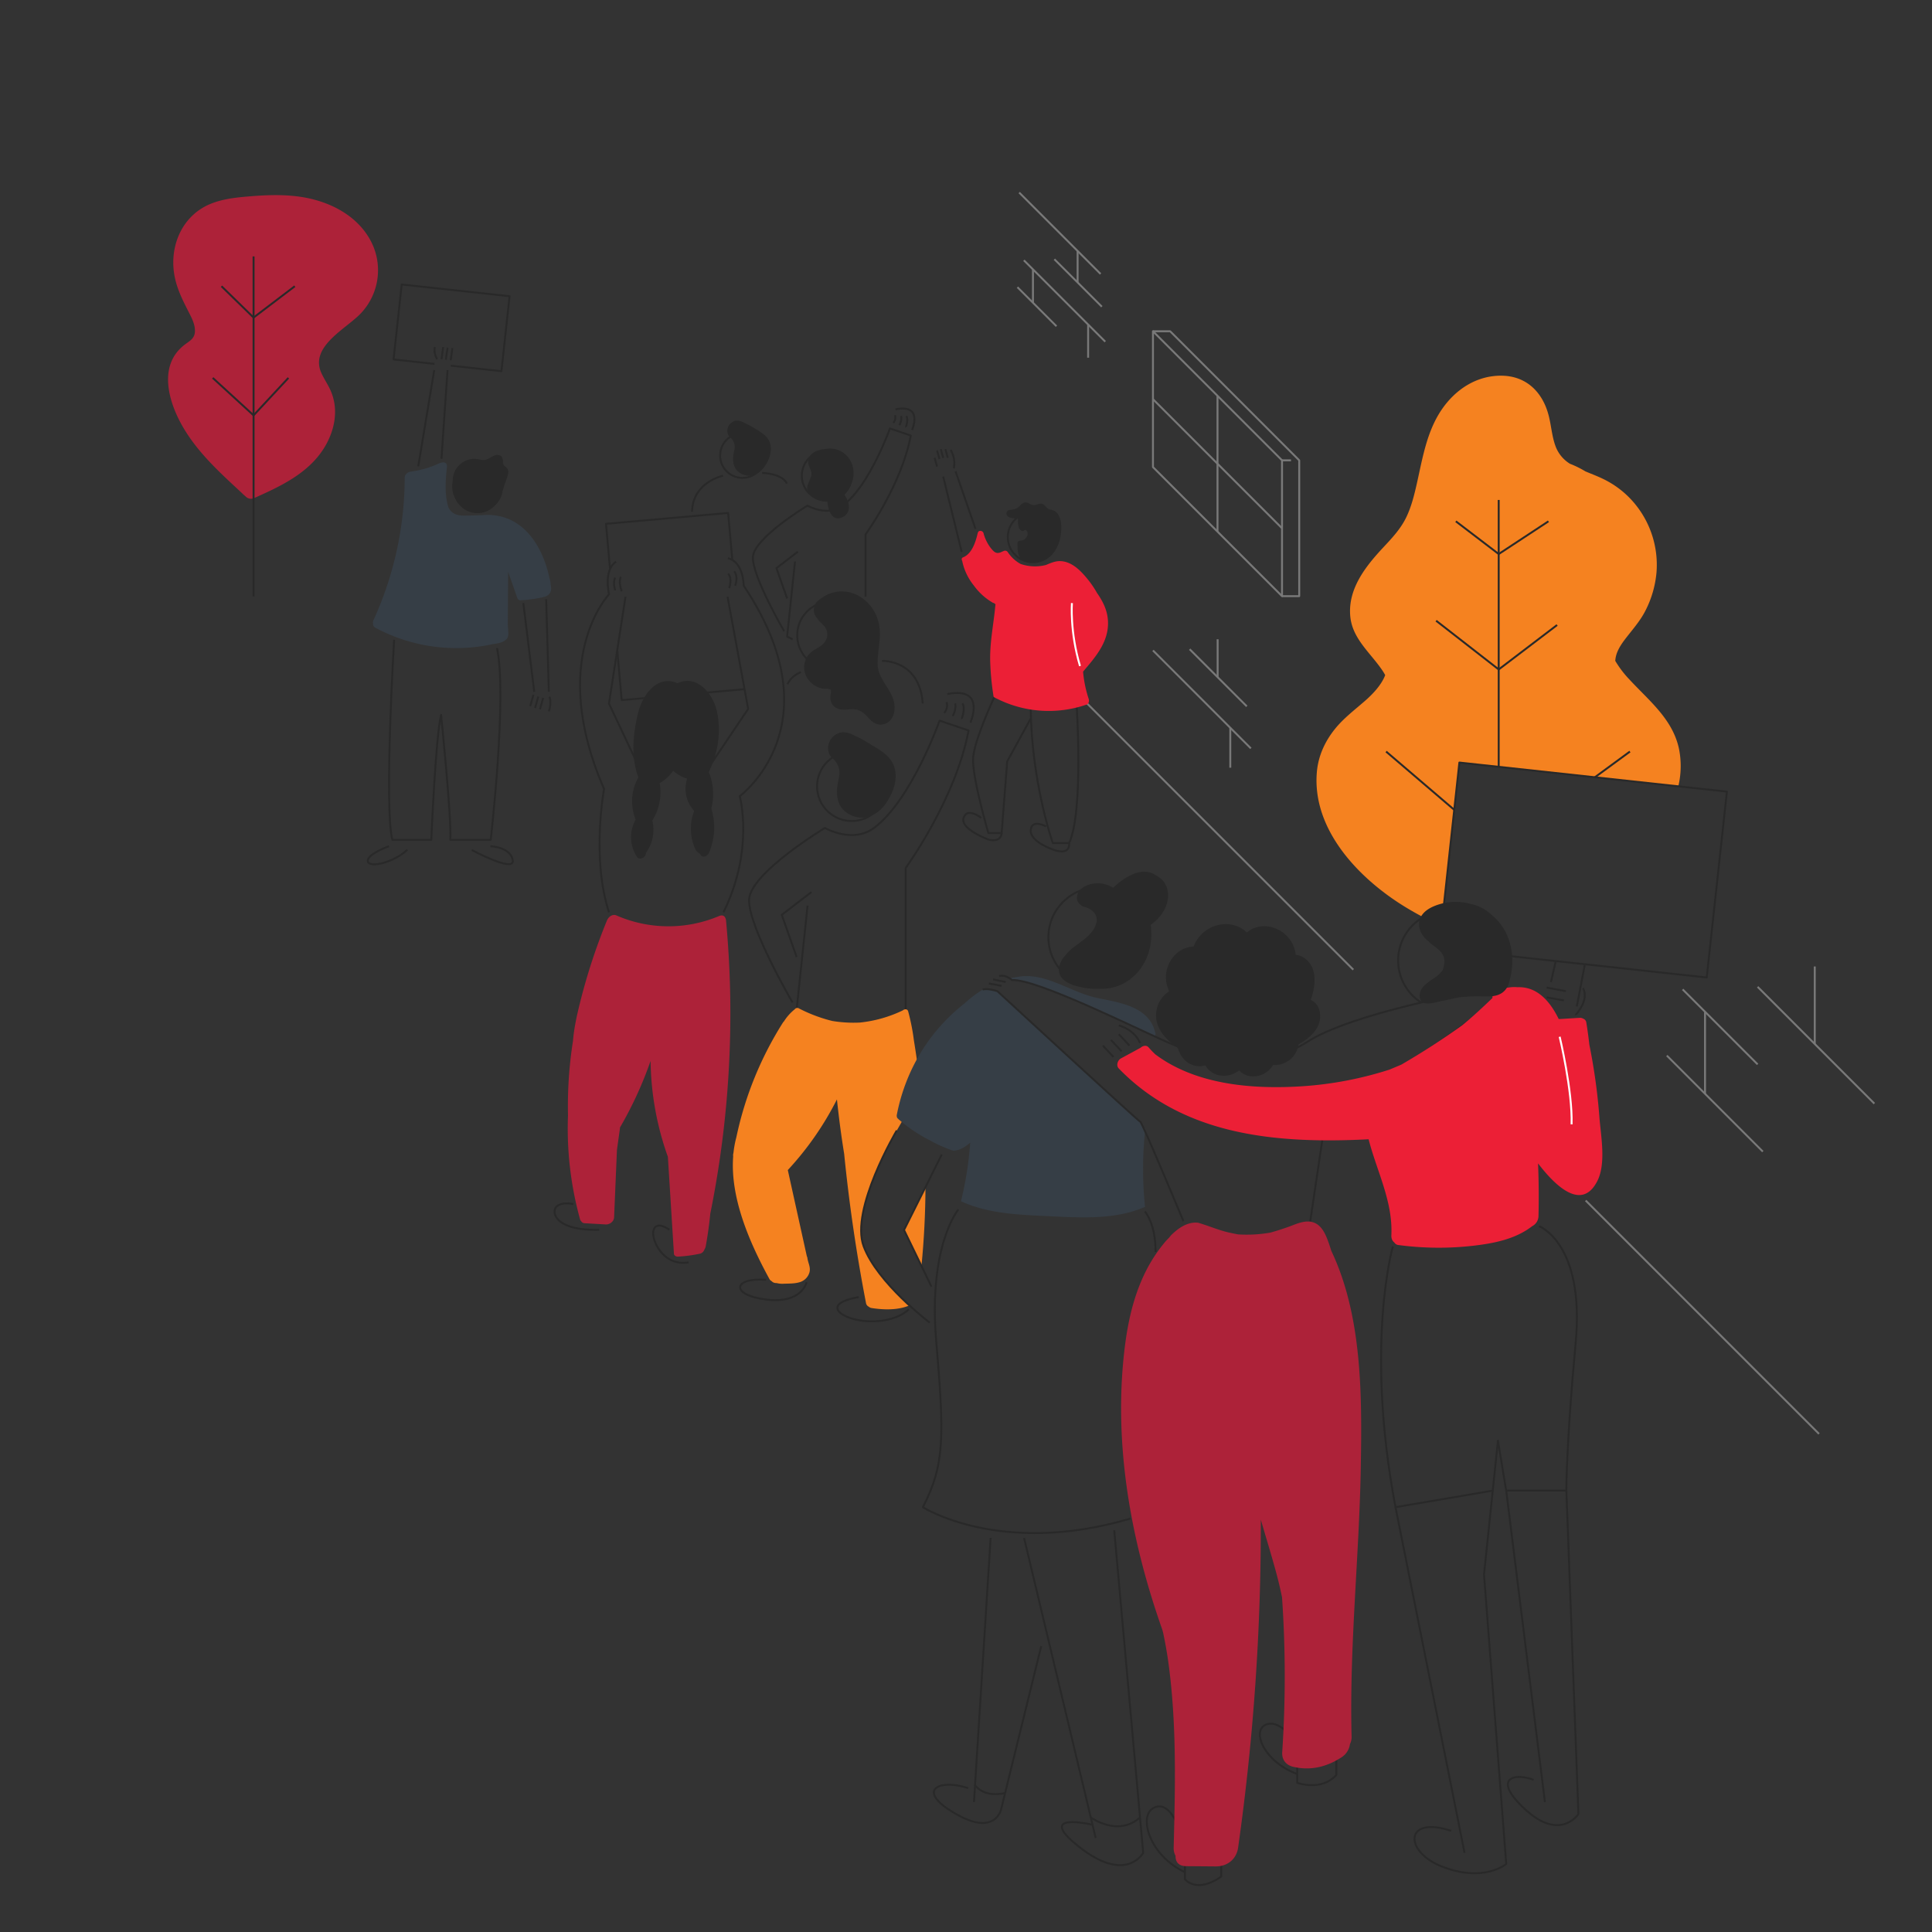 <svg xmlns="http://www.w3.org/2000/svg" viewBox="0 0 1500 1500"><rect x="0" y="0" width="1500" height="1500" fill="#333333" stroke="none"/><defs><style>.cls-1,.cls-3,.cls-7,.cls-9{fill:none;stroke-width:1.5px;}.cls-1{stroke:#797979;}.cls-1,.cls-3{stroke-linejoin:round;}.cls-2{fill:#f58220;}.cls-3,.cls-7{stroke:#292929;}.cls-4{fill:#ad2239;}.cls-5{fill:#363e46;}.cls-6{fill:#292929;}.cls-7,.cls-9{stroke-miterlimit:10;}.cls-8{fill:#ec1f36;}.cls-9{stroke:#fff;}</style></defs><title>JP-illustrations</title><g id="FEF-structure"><line class="cls-1" x1="1050.69" y1="752.86" x2="788.04" y2="490.22"/><line class="cls-1" x1="1412.29" y1="1113.26" x2="1231.11" y2="932.08"/><line class="cls-1" x1="1368.66" y1="894.09" x2="1294.13" y2="819.56"/><line class="cls-1" x1="1364.61" y1="826.37" x2="1306.4" y2="768.15"/><line class="cls-1" x1="1455.26" y1="856.83" x2="1364.61" y2="766.17"/><line class="cls-1" x1="995.36" y1="410.13" x2="895.16" y2="309.93"/><polygon class="cls-1" points="895.16 362.65 995.36 462.85 995.36 357.4 895.16 257.2 895.16 362.65"/><line class="cls-1" x1="945.26" y1="307.3" x2="945.26" y2="412.75"/><polyline class="cls-1" points="895.16 257.2 908.51 257.2 1008.71 357.4 1008.71 462.85 995.36 462.85"/><line class="cls-1" x1="995.36" y1="357.4" x2="1002.33" y2="357.4"/><line class="cls-1" x1="1323.77" y1="785.52" x2="1323.77" y2="849.36"/><line class="cls-1" x1="1408.97" y1="810.54" x2="1408.97" y2="750.38"/><line class="cls-1" x1="820.25" y1="253.3" x2="789.93" y2="222.98"/><line class="cls-1" x1="858.11" y1="265.26" x2="794.92" y2="202.07"/><line class="cls-1" x1="854.49" y1="212.7" x2="791.3" y2="149.5"/><line class="cls-1" x1="855.48" y1="238.14" x2="818.6" y2="201.26"/><line class="cls-1" x1="801.99" y1="209.13" x2="801.99" y2="235.1"/><line class="cls-1" x1="844.82" y1="251.76" x2="844.82" y2="277.73"/><line class="cls-1" x1="836.65" y1="219.31" x2="836.65" y2="194.84"/><line class="cls-1" x1="971.18" y1="581.05" x2="895.16" y2="505.02"/><line class="cls-1" x1="968.01" y1="548.42" x2="923.65" y2="504.05"/><line class="cls-1" x1="955.19" y1="564.81" x2="955.19" y2="596.05"/><line class="cls-1" x1="945.36" y1="525.76" x2="945.36" y2="496.32"/></g><g id="FEF-plants"><path class="cls-2" d="M1133,592.08l170,18.48a67.42,67.42,0,0,0,.61-28.92c-4.8-23.21-23.28-37.59-38.52-54.08a79.36,79.36,0,0,1-11-14.47c.34-5.86,3.23-10.89,7-16,5.69-7.56,12.13-14.48,16.43-23a80.37,80.37,0,0,0,8.6-29.88,74.49,74.49,0,0,0-17.28-53.62,72.6,72.6,0,0,0-21.21-17.24c-5.37-2.91-11.1-5-16.73-7.37a76.52,76.52,0,0,0-12-5.92,27,27,0,0,1-11.13-13.47c-2.9-7.76-3.36-16.29-5.46-24.27-4.69-17.88-17.22-30.39-36.37-30.63-19.33-.25-35.76,10.52-46.46,26.1-11.41,16.62-14.81,36.74-19.08,56-2.09,9.41-4.37,19.12-8.58,27.84-4.28,8.89-10.88,15.93-17.54,23.06-13.94,14.89-28.21,32.7-25.86,54.46,1.77,16.37,14.76,27.1,23.71,39.73a47.68,47.68,0,0,1,3.33,5.27c-2.82,7.58-9.76,14.85-15.67,20-8,7-16.56,13.42-23.28,21.75-7.92,9.82-13.09,21.15-14.13,33.82-3.69,45.05,33.4,83,68.88,104.6A249,249,0,0,0,1119.25,719Z"/><line class="cls-3" x1="1163.59" y1="388.15" x2="1163.59" y2="595.4"/><polyline class="cls-3" points="1130.32 404.75 1163.59 430.15 1202.21 404.75"/><polyline class="cls-3" points="1114.99 481.91 1163.59 519.76 1208.92 485.26"/><line class="cls-3" x1="1238.2" y1="603.51" x2="1265.47" y2="583.5"/><line class="cls-3" x1="1076.17" y1="583.5" x2="1129.05" y2="628.73"/><path class="cls-4" d="M286.37,184.44c-11.26-18.76-32.59-28.73-53.61-31.71-12.25-1.74-24.76-1.4-37.07-.43-10.68.85-21.77,1.81-31.81,5.82-21.62,8.64-31.92,31.17-28.79,53.57,1.65,11.81,7,21.92,12.33,32.38,2.12,4.17,4.15,8.67,3.92,13.47-.28,5.58-4.4,7.29-8.35,10.38-20,15.65-12.46,43.06-1.86,62,11.77,21.06,29.58,37,47.05,53.22a2.14,2.14,0,0,0,.45.51c.21.19.44.35.67.53a12.16,12.16,0,0,0,1.27,1.11,5.73,5.73,0,0,0,6.65,1.45c20.27-9,41.71-19,54.05-38.38,5.6-8.8,9.15-19.28,8.85-29.78a40.82,40.82,0,0,0-2.84-13.93c-2.08-5.3-5.47-9.94-7.8-15.12-9.31-20.75,19.75-34.39,31-46.6A48.67,48.67,0,0,0,286.37,184.44Z"/><line class="cls-3" x1="196.87" y1="463.1" x2="196.87" y2="199.1"/><polyline class="cls-3" points="171.96 222.23 196.87 246.55 228.88 222.23"/><polyline class="cls-3" points="165.15 293.39 196.87 322.46 223.93 293.39"/></g><g id="FEF-characters"><path class="cls-5" d="M427.85,456.54a15.29,15.29,0,0,0-.23-2.33,1.1,1.1,0,0,0-.17-.41c0-.09,0-.17,0-.25l0-.55c0-.21,0-.42,0-.64a1.14,1.14,0,0,0-.14-.5,24,24,0,0,0-.78-3.38c-5.16-24-19.53-47.29-45.53-48.62a5.26,5.26,0,0,0-.81-.05l-.7,0c-1.42,0-2.87,0-4.37.09l-.3.06c-5,.17-9.9.35-14.85.35-6.4,0-10-2.42-11.91-6.69-3-10-2.13-20.62-1.07-31.18.33-3.23-2.2-4-4.54-3.16a4.63,4.63,0,0,0-1.45.42,74.24,74.24,0,0,1-22.34,6.49c-2.12.28-4.44,2.35-4.45,4.61A267.17,267.17,0,0,1,290,481.43a3.51,3.51,0,0,0-.33,2.54,3.14,3.14,0,0,0,1.73,3.38A132.73,132.73,0,0,0,383.09,500c3.82-.39,7.65-1.34,10-3.58,1.4-1.31,1.61-3,1.56-4.79-.05-2.05-.21-4.12-.4-6.18l.27-41.39q3.56,10.08,7.1,20.14A2.53,2.53,0,0,0,405,465.9a24.33,24.33,0,0,0,4.87-.33,90.8,90.8,0,0,0,12.48-2.09c3.08-.81,4.7-2.36,5.27-4.59a4,4,0,0,0,.27-1.95C427.89,456.81,427.86,456.67,427.85,456.54Z"/><path class="cls-3" d="M306,496.72s-7.85,129.45-1.39,155.3h30.23s3.46-81,7.62-96.92c0,0,8.3,81,7.15,96.92H381s12.92-112.64,4.85-148.85"/><circle class="cls-3" cx="370.68" cy="379.87" r="17.78"/><path class="cls-6" d="M391.57,376.7c.81-2.12,1.59-4.24,2.23-6.37.7-2.29,1.43-4.32.1-6.56-.37-.38-.73-.77-1.09-1.16q-2.65-1.46-2.24-4.88a14.25,14.25,0,0,0-.57-2c-.36-1.36-1.26-2.38-3.7-2.5-1.84-.09-3.44.82-5,1.71a24.75,24.75,0,0,1-4.61,2.17c-.52,0-1.08,0-1.71,0-2.53-.09-4.84-1-7.44-.87a17.44,17.44,0,0,0-9.05,3.23,16.73,16.73,0,0,0-7,13.94,21.51,21.51,0,0,0,.57,10.6,1.24,1.24,0,0,0,.31.53,18.82,18.82,0,0,0,10.24,11.35c11.45,5.37,26-2.53,27.52-14.27.24-.74.45-1.5.67-2.25S391.35,377.58,391.57,376.7Z"/><line class="cls-3" x1="406.31" y1="468.24" x2="414.79" y2="537.11"/><line class="cls-3" x1="424.05" y1="465.29" x2="426.11" y2="537.11"/><line class="cls-3" x1="324.73" y1="362.09" x2="337.14" y2="287.34"/><path class="cls-3" d="M342.76,356.22c0-.89,4.73-68.88,4.73-68.88"/><polyline class="cls-3" points="337.32 282.53 305.56 279.08 311.88 220.89 395.63 229.99 389.31 288.18 349.96 283.9"/><path class="cls-3" d="M339.37,278.89s-3.1-5.24-1.67-9.41"/><line class="cls-3" x1="342.76" y1="278.91" x2="344.11" y2="269.45"/><line class="cls-3" x1="346.14" y1="279.33" x2="347.49" y2="269.87"/><line class="cls-3" x1="349.92" y1="279.68" x2="351.27" y2="270.22"/><path class="cls-3" d="M426.52,540.87s2,3.94-.34,11.44"/><line class="cls-3" x1="421.72" y1="541.78" x2="419.22" y2="550.66"/><line class="cls-3" x1="417.95" y1="540.81" x2="415.45" y2="549.68"/><line class="cls-3" x1="414.16" y1="539.39" x2="411.66" y2="548.26"/><path class="cls-3" d="M302,657s-17.34,6.21-16.43,11.7,20.12,1.1,30.73-9"/><path class="cls-3" d="M380.72,657s15.54.54,17.37,10.79-31.82-7.87-31.82-7.87"/><path class="cls-3" d="M627,703.1,618.5,784s43.5,27.28,84.66,0V673.89S741.92,620.76,752,567.16l-22.5-7.66s-21.94,61.81-50.93,83.31c-16.78,12.44-38.11,0-38.11,0s-57.89,34.91-58.85,55.49,33.73,80.06,33.73,80.06"/><polyline class="cls-3" points="618.5 743.01 606.96 710.26 630.05 692.55"/><circle class="cls-3" cx="661.27" cy="610.53" r="26.91"/><path class="cls-6" d="M692.92,592.19c-3.18-6-9.51-9.78-15.1-13.13-3.72-2.23-8.42-5.39-13.16-7.33-4.24-2.42-10-4.51-14-2.26a11.83,11.83,0,0,0-6.24,5.54,12.08,12.08,0,0,0-.59,10.3c1,2.56,3,3.41,4.6,5.51,3.25,4.33,4,8.29,2.76,13.65-2.57,11-2.52,22.73,9.42,28.38,10.15,4.8,20.18.34,26.48-8.14C693.68,615.81,698.59,602.76,692.92,592.19Z"/><path class="cls-3" d="M753.39,561.08s12.66-28.26-17.95-22.22"/><path class="cls-3" d="M746.68,558.23c-.09-.25,3.18-8.13.5-12.16"/><path class="cls-3" d="M739.72,556c.08-.26,2.93-5.29,1.84-9.9"/><path class="cls-3" d="M733.09,553.53s3.53-3.85,1.76-8.38"/><path class="cls-7" d="M626.23,995.52s-3.49,16.93-31.45,13.44-25.75-17.26,0-15.33"/><path class="cls-7" d="M705.54,1016.57s-8.6,9.59-29.84,9.32-40.44-13.44-8.93-18.81"/><path class="cls-2" d="M701.86,955l13.56,28q3-30.63,3.12-61.35Z"/><path class="cls-2" d="M670.55,967.6c-10.65-28.66,25.71-89.89,25.71-89.89l9.28-16.12,11.27,7.68q-2.22-30.84-7.26-61.48a166,166,0,0,0-4.43-22.5c-.6-2.18-2.86-2-4.26-.79a100.34,100.34,0,0,1-33.29,9.41,101.86,101.86,0,0,1-21.43-1.24,117.83,117.83,0,0,1-26.2-9.92,2.34,2.34,0,0,0-2.84.81,37.92,37.92,0,0,0-8.39,9.36,6.8,6.8,0,0,0-1,1.25,270.61,270.61,0,0,0-36,88.76,78.42,78.42,0,0,0-2.2,11.73c-.08.49-.2,1-.27,1.45a5.42,5.42,0,0,0,0,1.7c-2.46,32.63,13.12,67.69,28.07,95.08a4.15,4.15,0,0,0,1.77,1.78,4.71,4.71,0,0,0,3.83,1.48,17.34,17.34,0,0,0,5.56.53c3.94-.15,8.27,0,12.08-1.11a11.08,11.08,0,0,0,7.82-7.41c1.26-4.14-.94-7.35-1.48-11.32a4.76,4.76,0,0,0-.48-1.57l-14.76-66.84a238.89,238.89,0,0,0,38.15-54.86q2.21,21.24,5.61,42.28,5.8,58.17,16.91,115.59a3.9,3.9,0,0,0,2.16,3.06,4.36,4.36,0,0,0,2.38,1.07c9,1.4,19.86,1.73,28.49-1.76.24-.09.45-.2.68-.31C693.38,1001.91,676.81,984.42,670.55,967.6Z"/><path class="cls-3" d="M672,463.28V414.93s27.89-38.22,35.12-76.77l-16.18-5.51s-15.78,44.46-36.64,59.92c-12.06,8.95-27.41,0-27.41,0s-41.64,25.11-42.33,39.91,24.26,57.59,24.26,57.59"/><path class="cls-3" d="M617.25,435.94l-6.14,58.17s1.55,1,4.28,2.26"/><polyline class="cls-3" points="611.12 464.64 602.81 441.09 619.42 428.35"/><circle class="cls-3" cx="641.87" cy="369.35" r="19.36"/><path class="cls-3" d="M708.13,333.79s9.11-20.33-12.9-16"/><path class="cls-3" d="M703.31,331.74c-.06-.19,2.29-5.85.36-8.75"/><path class="cls-3" d="M698.3,330.11c.06-.18,2.11-3.8,1.33-7.12"/><path class="cls-3" d="M693.54,328.36s2.53-2.78,1.26-6"/><path class="cls-6" d="M659.71,356.74a17.84,17.84,0,0,0-18.61-8.15,18.53,18.53,0,0,0-5.53,1.09,11.06,11.06,0,0,0-6.09,3.66,8.05,8.05,0,0,0-1,9.28c1,3,2.46,4.36.83,8.49-1.41,3.57-3.75,7-1.91,10.93a10,10,0,0,0,6,5.09,18.65,18.65,0,0,0,9,2.1c.46,6.48,3.33,16.09,11.54,12.37,7.57-3.44,5.57-12.14,1.62-17.51C662.56,376.83,665.39,365.78,659.71,356.74Z"/><circle class="cls-3" cx="524.79" cy="554.95" r="23.75"/><path class="cls-6" d="M550.4,599.63a3.37,3.37,0,0,0-.09-.34c7.09-14.3,9.73-30.82,6.41-46.54-2.93-13.82-15.12-29.41-30.79-22.32h0c-16.15-7.06-27.48,10.08-30.64,23.5-3.83,16.28-5.62,33.74.35,49.65,0,.06-.09.12-.13.19a37.83,37.83,0,0,0-2,32.56,27.82,27.82,0,0,0,1,28.94c2.18,3.25,7.31.06,6.95-3a30.59,30.59,0,0,0,5-25.25,41.08,41.08,0,0,0,5.71-29,33,33,0,0,0,10.48-9.59,28.82,28.82,0,0,0,10.81,6.11c-2.65,8.83-.88,18.24,5.52,25a38.17,38.17,0,0,0-.43,26.5c.88,2.48,2.07,5.67,4.63,6.48l.73,1.14c1.89,2.93,5.54.86,6.61-1.66a50,50,0,0,0,1.75-34.26A44.88,44.88,0,0,0,550.4,599.63Z"/><polyline class="cls-3" points="564.86 463.28 580.87 550.39 545.58 602.76"/><path class="cls-3" d="M561.71,708.28c24.13-48.95,12.61-90.14,12.61-90.14s75.52-55.21,3.07-163.42c0,0,.12-18.35-12.27-21.34"/><polyline class="cls-3" points="497.07 597.64 472.81 546.25 485.64 463.28"/><path class="cls-3" d="M472.81,708.28C459,666,469,612.51,469,612.51c-44.11-101.08,3.86-151.09,3.86-151.09s-4.59-19,5.51-25.32"/><path class="cls-4" d="M566.86,769.12q-.65-27.37-3.18-54.65a3.09,3.09,0,0,0-.35-1.22c-.52-2-2.25-3.24-5.17-2a100.84,100.84,0,0,1-79.51-.49c-3.14-1.37-6.27,1.11-7.41,3.9a465.21,465.21,0,0,0-21,64.16c-2.38,9.61-4.59,19.45-5.36,29.28A324.49,324.49,0,0,0,441,865.93a264.23,264.23,0,0,0,9.33,80.66,3.44,3.44,0,0,0,1,1.65,3.17,3.17,0,0,0,2.82,1.48l16.09.93c3.07.17,6.4-2.21,6.54-5.5L479,892.71q1.15-8.19,2.3-16.38a4.19,4.19,0,0,0,0-.85,296.42,296.42,0,0,0,23.81-51.8,228.94,228.94,0,0,0,13.43,74.46q2.35,37.62,4.7,75.25c.11,1.62,1.85,2.32,3.21,2.24a109.68,109.68,0,0,0,17.13-2.3,4.84,4.84,0,0,0,3.29-3.14,7.65,7.65,0,0,0,1.09-2.74q2.28-12.51,3.5-25.13A784.73,784.73,0,0,0,566.86,769.12Z"/><polyline class="cls-3" points="578.06 535.07 482.68 543.56 479.23 504.77"/><polyline class="cls-3" points="473.61 441.73 470.5 406.69 565.33 398.25 568.58 434.77"/><path class="cls-3" d="M519.71,954.82s-9.59-7.38-12.24,0c-2.47,6.85,7.09,28.79,27.16,25.27"/><path class="cls-3" d="M445.07,934.87s-8.08-2.1-12.73,1.68-2.32,19.1,32.85,18.27"/><path class="cls-3" d="M566.1,456.58s2.8-7.13-.76-11.2"/><path class="cls-3" d="M570.77,454.77s2.8-7.14-.77-11.21"/><path class="cls-3" d="M482.74,459.06s-2.89-7.13-.68-11.2"/><path class="cls-3" d="M477.6,458.43c0-.34-2-6.12,0-9.94"/><path class="cls-7" d="M835.82,546.18s5.68,83.39-5.72,108.37H817.42s-16.75-47-17.18-106"/><path class="cls-7" d="M772.68,539.67s-16,33.89-17.13,48.5,11.82,58.59,11.82,58.59h10.31l4.3-55.59,18.45-33.67"/><path class="cls-8" d="M747.71,432.73c6.86-2.68,9.8-12,11.32-18.57a2.28,2.28,0,0,1,.25-.61c.35-2,3.71-1.82,4.35.49a32.27,32.27,0,0,0,4.41,9.79,25.38,25.38,0,0,0,3.19,3.9c2.31,2.22,4.35,1.83,7,.48a2,2,0,0,1,.62-.18,2.53,2.53,0,0,1,3.66.74,28.14,28.14,0,0,0,9.88,9.08,34.12,34.12,0,0,0,19.67.8c3.4-1.39,6.7-2.93,10.5-3,9.19-.09,16.23,7.15,21.63,13.73a74.13,74.13,0,0,1,7.53,11c4.62,6.59,8.19,13.65,8.52,22.15.62,15.87-9.63,27.47-19.34,38.91a91.76,91.76,0,0,0,4.36,21.2c.48,1.45.17,3.76-1.52,4.35a89.69,89.69,0,0,1-71.66-5.53,5.64,5.64,0,0,1-.63-.4,210.93,210.93,0,0,1-2.69-28.51c0-.89,0-1.78,0-2.67v-.08c.11-13.41,2.81-26.31,4-39.66v0c.07-.33.13-.67.19-1l-.48-.27a1.94,1.94,0,0,0-1.43-.79,47.61,47.61,0,0,1-15-13.55,44.37,44.37,0,0,1-9-19.09C746.45,434.4,746.47,433.21,747.71,432.73Z"/><circle class="cls-3" cx="801.87" cy="417.04" r="19.43"/><path class="cls-9" d="M832.24,468.23s-1.73,22,6.27,48.86"/><path class="cls-6" d="M783.37,396l.11,0,.2,0s.06,0,.1,0c2.47-.37,5-.7,7-2.33.92-.73,1.58-1.77,2.54-2.46a4.85,4.85,0,0,1,4.45-.93,19.21,19.21,0,0,1,2.11,1.11c2.68,1.14,3.75.8,6.23,0a4.7,4.7,0,0,1,4.15.39c1.18.71,1.84,1.94,2.93,2.77a8.33,8.33,0,0,0,1.57.9,16.2,16.2,0,0,1,4.16,1.31,9.88,9.88,0,0,1,3.39,4c2.09,4.34,1.88,10.11,1.25,14.77-1.32,9.85-7.54,18.7-17.66,20.67a1.5,1.5,0,0,1-1.13-.25l-.25.08a11.1,11.1,0,0,1-5.64,0l-.65,0-.35.06a1.42,1.42,0,0,1-.38.08,5,5,0,0,1-4.1-1.45,1.57,1.57,0,0,1-.5-.81c-3.1-2.57-3.07-9.32-2.84-12.7a1,1,0,0,1,.69-1,1.06,1.06,0,0,1,1-.36,1.35,1.35,0,0,1,.48-.12,5.68,5.68,0,0,0,5.08-3.13,5.32,5.32,0,0,0,.45-3.14c-.24-1.38-1.49-2.79-2.84-1.56a1.29,1.29,0,0,1-1.27.29h0a1.63,1.63,0,0,1-1.33-.73c-2.1-1.55-2-6.25-2-9.05a11.63,11.63,0,0,1-2.29.07c-1.6-.1-3.59-.22-4.93-1.19l0,0a2.69,2.69,0,0,1-.94-.74A2.78,2.78,0,0,1,783.37,396Z"/><path class="cls-7" d="M812.11,641.63s-11.12-6.13-11.87,2.85,17.18,15.07,17.18,15.07,13.4,5.67,12.68-5"/><path class="cls-7" d="M761.81,635s-10.85-8.7-13.7,0,19.26,16.81,19.26,16.81,9.57,3,10.31-5"/><line class="cls-3" x1="746.66" y1="428.53" x2="732.3" y2="370"/><line class="cls-3" x1="757.35" y1="410.53" x2="741.9" y2="365.93"/><path class="cls-3" d="M740.53,363.64a20.08,20.08,0,0,0-2.5-14.4"/><line class="cls-3" x1="729.38" y1="356.44" x2="727.5" y2="349.66"/><line class="cls-3" x1="732.3" y1="355.47" x2="730.42" y2="348.69"/><line class="cls-3" x1="735.87" y1="355.47" x2="733.99" y2="348.69"/><line class="cls-3" x1="727.5" y1="362.25" x2="725.62" y2="355.47"/><path class="cls-3" d="M664.31,511.15a26.2,26.2,0,1,0-36.18,2"/><path class="cls-6" d="M693.25,542.14c-3.49-9.43-11.75-16.13-11.86-26.78s3.26-20.64.94-31.24c-4.81-21.94-29.16-33.17-46.94-17.9a9.12,9.12,0,0,0-.76.6,7.13,7.13,0,0,0-2.28,3.84A8.88,8.88,0,0,0,633,478a13.92,13.92,0,0,0,1.47,2.07c2,3.26,5.74,5.24,7.14,8.85a10.17,10.17,0,0,1,.33,6.42,13.23,13.23,0,0,1-.56,1.35c-2.27,4.73-6.48,6-10.48,8.79-7.62,5.38-8.68,15.66-2.84,22.81a18.23,18.23,0,0,0,10,6.21c1.78.4,4-.09,5.59.46,2.61.87,1.12-.05,1.5,1.86.22,1.06-.42,2.57-.47,3.68-.16,3.72,1,7,4.35,9,4.35,2.59,8.8,1,13.51,1.15,5.21.13,8.56,3.15,11.82,6.81s7.11,6.14,12,4.74C695,559.73,695.86,549.22,693.25,542.14Z"/><path class="cls-7" d="M684.8,513.11s29.21-1.3,31.62,33.14"/><path class="cls-7" d="M621.81,521.81s-7.62,2.88-10.38,9.39"/><circle class="cls-3" cx="576.46" cy="353.67" r="17.37"/><path class="cls-6" d="M596.89,341.83c-2-3.84-6.13-6.31-9.74-8.47a64.77,64.77,0,0,0-8.5-4.73c-2.74-1.56-6.46-2.91-9-1.46a7.61,7.61,0,0,0-4,3.58,7.77,7.77,0,0,0-.38,6.64c.68,1.65,1.95,2.21,3,3.56a9.59,9.59,0,0,1,1.78,8.81c-1.66,7.08-1.62,14.68,6.08,18.32,6.55,3.1,13,.22,17.09-5.25C597.38,357.08,600.55,348.66,596.89,341.83Z"/><path class="cls-3" d="M591.68,367.16s15.5.29,19.28,8.3"/><path class="cls-3" d="M561.35,369.35s-23.57,4.85-24.06,28"/><path class="cls-7" d="M948.14,1443.58v13.36s-17,13.37-28.18,2.17v-15.53"/><path class="cls-7" d="M914.36,1417.4s-7.06-20-18.84-13.68-3.26,36.74,24.44,49.86"/><path class="cls-7" d="M1007.17,1366.84v17.35s18.79,6.86,30.35-6.15v-16.25"/><path class="cls-7" d="M1004.14,1350.73s-10.93-16.47-21.67-11.56-1,28.76,24.7,38.15"/><path class="cls-7" d="M1223.36,788.17c-.1-.32,10.84-11.53,5.69-21"/><path class="cls-5" d="M889.21,876.63c-.13-.16-.25-.33-.37-.5a20,20,0,0,1-2.35-4,1.39,1.39,0,0,0-.37-.22A4.23,4.23,0,0,0,884,870.3L881.77,868a2.72,2.72,0,0,1-.94-.56c-5.79-5.22-11.07-10.87-17-15.88-6.68-5.63-13.33-11.48-19.52-17.64a2.45,2.45,0,0,1-.5-.7,61.25,61.25,0,0,1-9.21-8.86l-16.77-14.54-2.7-2.8a4.58,4.58,0,0,1-1.41-.58c-3.33-3.45-6.75-6.82-10.27-10.07a1.52,1.52,0,0,0-1.11-.4c-1.26-1.22-2.53-2.43-3.83-3.62A102.35,102.35,0,0,1,788.26,782l-.28-.32c-.11-.12-.21-.24-.32-.35a2.24,2.24,0,0,1-1.7-.81c-2.37-2.67-5.4-4.83-7.49-7.73l-.16-.18c-.74-.48-1.49-.94-2.25-1.39a6.06,6.06,0,0,0-5-2.18l-.08,0c-2.57-.69-5-.31-7.62-.56a2.66,2.66,0,0,1-.49-.1,90.11,90.11,0,0,0-14,10.69c-27.28,21.27-45.73,51.55-52.54,86.2-.35,1.82.2,2.9,1.14,3.47.07.08.08.17.17.24A115.45,115.45,0,0,0,721.25,885,117.91,117.91,0,0,0,738.83,893a1.84,1.84,0,0,0,.43.17l.07,0s.1,0,.14,0a2.58,2.58,0,0,0,.65.16l.19,0a4.79,4.79,0,0,0,1.88-.16c3.9-.61,7.74-3.12,11.08-6a272.81,272.81,0,0,1-7.16,45.48c21.62,10,46.43,10.53,69.89,11.68,24.19,1.19,50.36,2.64,73-7.35A280.73,280.73,0,0,1,889.21,876.63Z"/><path class="cls-5" d="M897.15,802.88c-4.12-21.51-27.93-24.42-45.59-28.15-20.65-4.35-40.32-20.41-61.82-16.2a53.52,53.52,0,0,0-5.59,1l0,0c.25.25.48.51.71.77a2.88,2.88,0,0,1,.42,0,64.51,64.51,0,0,1,20,4.8,39.46,39.46,0,0,1,4.19,1.76c1.07.48,2.15,1,3.21,1.48.7.3,1.4.59,2.12.84,2.92,1,6,1.54,8.81,2.75,1.74.73,3.45,1.53,5.15,2.34,6.83,2,13.37,5.41,19.68,8.56,3.67,1.83,7.43,3.35,11.07,5.23,2.64,1.36,5.18,1.9,7.48,3.46l.85.33a3.1,3.1,0,0,0,.7.49c1.26.62,2.49,1.19,3.73,1.69l12.47,5.67a2.43,2.43,0,0,1,1.56.28c3.2,1.68,6.72,2.59,9.49,5A2,2,0,0,0,897.15,802.88Z"/><rect class="cls-3" x="1124.58" y="602.94" width="208.94" height="145.16" transform="translate(80.17 -128.82) rotate(6.2)"/><path class="cls-7" d="M1017.29,948.08,1030,862.44s124-69.29,133.06-92.89"/><path class="cls-7" d="M918.78,948.08s-31.91-76.6-33.41-77.1-111-101.43-111-101.43-7.54-2.57-11.5-1.24"/><path class="cls-6" d="M1024.93,787.78c-.43-5.93-3.27-9.63-7.24-11.45,4-11.38,5.25-25.31-4.93-32.43a14.52,14.52,0,0,0-6.8-2.62C1004,722.17,981.3,712.69,968.05,724c-12.58-12.2-34.64-6.55-41.33,10.86-7.63.4-14.61,4.69-18.63,12.33s-3.48,15.49-.38,22.52a21.43,21.43,0,0,0-9,11.61c-4.5,14.11,4.93,24.93,15.69,32.25,2,6.09,5.45,11.45,12.18,13.52a15.07,15.07,0,0,0,9.19,0,15.83,15.83,0,0,0,12.55,8,19,19,0,0,0,13.65-4,15.11,15.11,0,0,0,11.87,4.59,17.91,17.91,0,0,0,13.13-6.76,20.54,20.54,0,0,0,1.47-2.07,18.63,18.63,0,0,0,19.74-16C1016.69,806.1,1025.72,798.56,1024.93,787.78Z"/><line class="cls-7" x1="1083.47" y1="1170.17" x2="1137.08" y2="1438.57"/><line class="cls-7" x1="1169.43" y1="1157.3" x2="1199.48" y2="1399.15"/><path class="cls-8" d="M1241.74,866.94a456.22,456.22,0,0,0-7.78-55.86q-.93-8.49-2.31-16.93a3.73,3.73,0,0,0-2.62-3.31,4.36,4.36,0,0,0-2.7-.59l-13,.79c-1,.06-2.08.1-3.14.15-7.37-15.14-17.65-25.33-32-24.72a26.08,26.08,0,0,0-7.5.36l-.3,0a17.46,17.46,0,0,0-8.87,2.58,6,6,0,0,0-2.79,5.44c-7.64,7.34-15.37,14.57-23.54,21.23q-22.85,16.32-47.14,30.47l-9.25,3.89a281.24,281.24,0,0,1-67.16,12.89c-38.45,2.58-83-.85-114.81-24.85-1.74-1.69-3.44-3.45-5.08-5.33s-4.37-1.36-6.23.34q-7.61,4.14-15.23,8.26c-2.59,1.41-3.89,5.54-1.7,7.79,51.24,52.9,124.21,58.5,194,55,6.27,24.61,18.87,48.09,17.66,74.31-.13,2.81.8,4.67,2.25,5.74a4.28,4.28,0,0,0,3.45,2.07,235.71,235.71,0,0,0,57.54.57c16.13-1.85,33-5.06,46.1-15.24a9,9,0,0,0,4.88-7.49q.52-20.67-.34-41.26c13.76,18,33.78,36.84,45.75,14.24C1247.26,903.7,1242.86,881.91,1241.74,866.94Z"/><path class="cls-3" d="M1156,768a38.77,38.77,0,1,0-52.61,10.36"/><path class="cls-6" d="M1159.08,711.21a34.19,34.19,0,0,0-16.79-9.32l-.19,0a43.58,43.58,0,0,0-23.54-.12c-5.75,1.61-12.37,4.52-15.26,9.86a1.67,1.67,0,0,0-.9,1.45c0,.18,0,.35,0,.52a12.45,12.45,0,0,0-.61,3.18c-.33,5.72,2.9,10.77,7.36,14.08a18.56,18.56,0,0,0,3.33,3c6.43,4.55,11,8.65,8.07,17.82-.15.48-.34,1-.53,1.42a19.66,19.66,0,0,1-5.15,5.32c-5,3.53-13.16,7.88-12.65,15.11.57,8.23,9.76,5.25,14.88,4.15l16-3.41c3.87-.36,7.74-.63,11.63-.76,5.93-.21,13,1,18.62-1.18s8-6.91,9-12.2C1176.77,742.78,1173.2,723.17,1159.08,711.21Z"/><path class="cls-4" d="M1033.6,971.1c-.54-1.75-1.09-3.49-1.69-5.23-2.85-8.19-6.56-17.62-16.82-17.47-5.11.07-9.86,2.38-14.58,4.07s-9.4,3.19-14.17,4.52a106.77,106.77,0,0,1-25.1,1.39c-2.5-.45-5-1-7.48-1.53-8.12-1.9-15.67-5.28-23.63-7.53a17.49,17.49,0,0,0-6.19.44c-5.66,1.42-10.28,5-14.56,9.1-.54.66-1.1,1.31-1.63,2a57.71,57.71,0,0,0-4.11,4.51,118.17,118.17,0,0,0-17.13,28.27c-9.08,20.79-12.75,43.74-14.68,66.21-4.41,51.48,1.79,103.5,14.66,153.41,4.54,17.65,9.94,35.07,16,52.26.22.84.43,1.67.64,2.51,1.61,7.66,3,15.38,4.06,23.22,6.46,47.44,5.24,95.42,4.05,143.15a12.26,12.26,0,0,0,1.47,6.49c-.17,4.44,2.2,8,8.37,8l22.9.18c8.81.07,16-5.53,17.28-14.53a1775.51,1775.51,0,0,0,17.62-254.73c4,13.81,8.28,27.6,12.07,41.64,1.68,6.19,3.13,12.41,4.41,18.65a890.91,890.91,0,0,1,.15,120.29c-.39,5.86,3,10.07,8.54,11.36,13.42,3.11,25.68.17,37.17-7.16a14.47,14.47,0,0,0,6.88-10.47,12.26,12.26,0,0,0,1.28-5.74c-1.82-69.92,5.92-139.51,7.14-209.36C1057.44,1084.15,1057.81,1022,1033.6,971.1Z"/><circle class="cls-3" cx="852.74" cy="727.66" r="38.77"/><path class="cls-6" d="M906.81,693.7a16.34,16.34,0,0,0-9.41-14.09c-10.65-7.44-24.29,1.22-33.18,9.69a22.29,22.29,0,0,0-17.4-2.86c-5,1.2-10.67,4.7-10.64,10.58a6.33,6.33,0,0,0,2.86,5.53c1.3,1.4,2,1.25,3.91,1.86,8,2.63,11.13,9.09,6.13,17.05-5.58,8.87-15.82,12.33-21.71,20a19.31,19.31,0,0,0-4,6c-5.6,13.55,9.28,18.1,19.6,19.65a54.33,54.33,0,0,0,11.46.51c11.73.51,23-5.14,30.28-14.51,7.86-10.08,10.34-22.69,8.67-35C901.34,712.39,907.51,703.73,906.81,693.7Z"/><line class="cls-7" x1="795.09" y1="1194.06" x2="850.68" y2="1427"/><path class="cls-7" d="M865.07,1188.06l22.51,250.51c-1.62,2.63-15.14,22.62-49.69-4.63-35.5-28,10.33-17.22,10.33-17.22"/><line class="cls-7" x1="769.12" y1="1194.06" x2="756.19" y2="1399.15"/><path class="cls-7" d="M808.41,1278l-31.24,127.12s-4.62,19.88-33.18,4.22c-35-19.19-15-28.73,7.72-21"/><polyline class="cls-7" points="731.16 896.36 701.86 954.97 723.17 998.92"/><path class="cls-7" d="M696.26,877.71s-36.36,61.23-25.71,89.89,51.29,59.29,51.29,59.29"/><line class="cls-7" x1="1207.9" y1="746.23" x2="1204.13" y2="762.5"/><line class="cls-7" x1="1230.49" y1="748.68" x2="1224.21" y2="781.43"/><line class="cls-7" x1="1200.82" y1="766.76" x2="1215.71" y2="769.55"/><line class="cls-7" x1="1200.82" y1="774.35" x2="1214.26" y2="776.73"/><path class="cls-7" d="M1146,769.55s-95.91,16.57-131.56,39.67-83.85,10.55-107.95,0S804.78,759.9,785.7,760.91c0,0-4.92-4.6-10-3.08"/><line class="cls-7" x1="780.84" y1="762.46" x2="771.05" y2="760.39"/><line class="cls-7" x1="777.67" y1="765.38" x2="767.81" y2="763.57"/><path class="cls-3" d="M877.68,1179c-100.74,29.78-161.17-8.8-161.17-8.8,17-33,16.69-54.56,10.37-128.89s17.24-102.34,17.24-102.34"/><path class="cls-3" d="M888.85,940.54s8.49,9.37,8.33,31.46"/><path class="cls-9" d="M1210.92,804.94s10.1,42.38,9.25,68"/><path class="cls-7" d="M885.19,809.83s-3.54-9.88-16.53-13.73"/><line class="cls-7" x1="876.92" y1="811.79" x2="868.66" y2="802.96"/><line class="cls-7" x1="870.78" y1="816.21" x2="862.51" y2="807.38"/><line class="cls-7" x1="864.49" y1="820.63" x2="856.23" y2="811.79"/><path class="cls-3" d="M1081.4,967.78s-21.85,76.25,2.07,202.39L1159,1157.3"/><path class="cls-3" d="M1126.63,1421.44c-36.43-12-36.67,16.07-7.29,27.66,32.79,12.93,50.09-1.93,50.09-1.93l-17.25-224.72L1163,1118.53l6.39,38.77h46.7s0-37,7.25-114.54S1194.92,952,1194.92,952"/><path class="cls-3" d="M1216.13,1157.3l9.35,251.13s-13.9,21.42-41-3.34-8.39-28.93,6.18-23.2"/><path class="cls-7" d="M757,1386s6.42,10,23.35,6.1"/><path class="cls-7" d="M846.87,1411.05s21.16,15.45,38.24,0"/></g></svg>